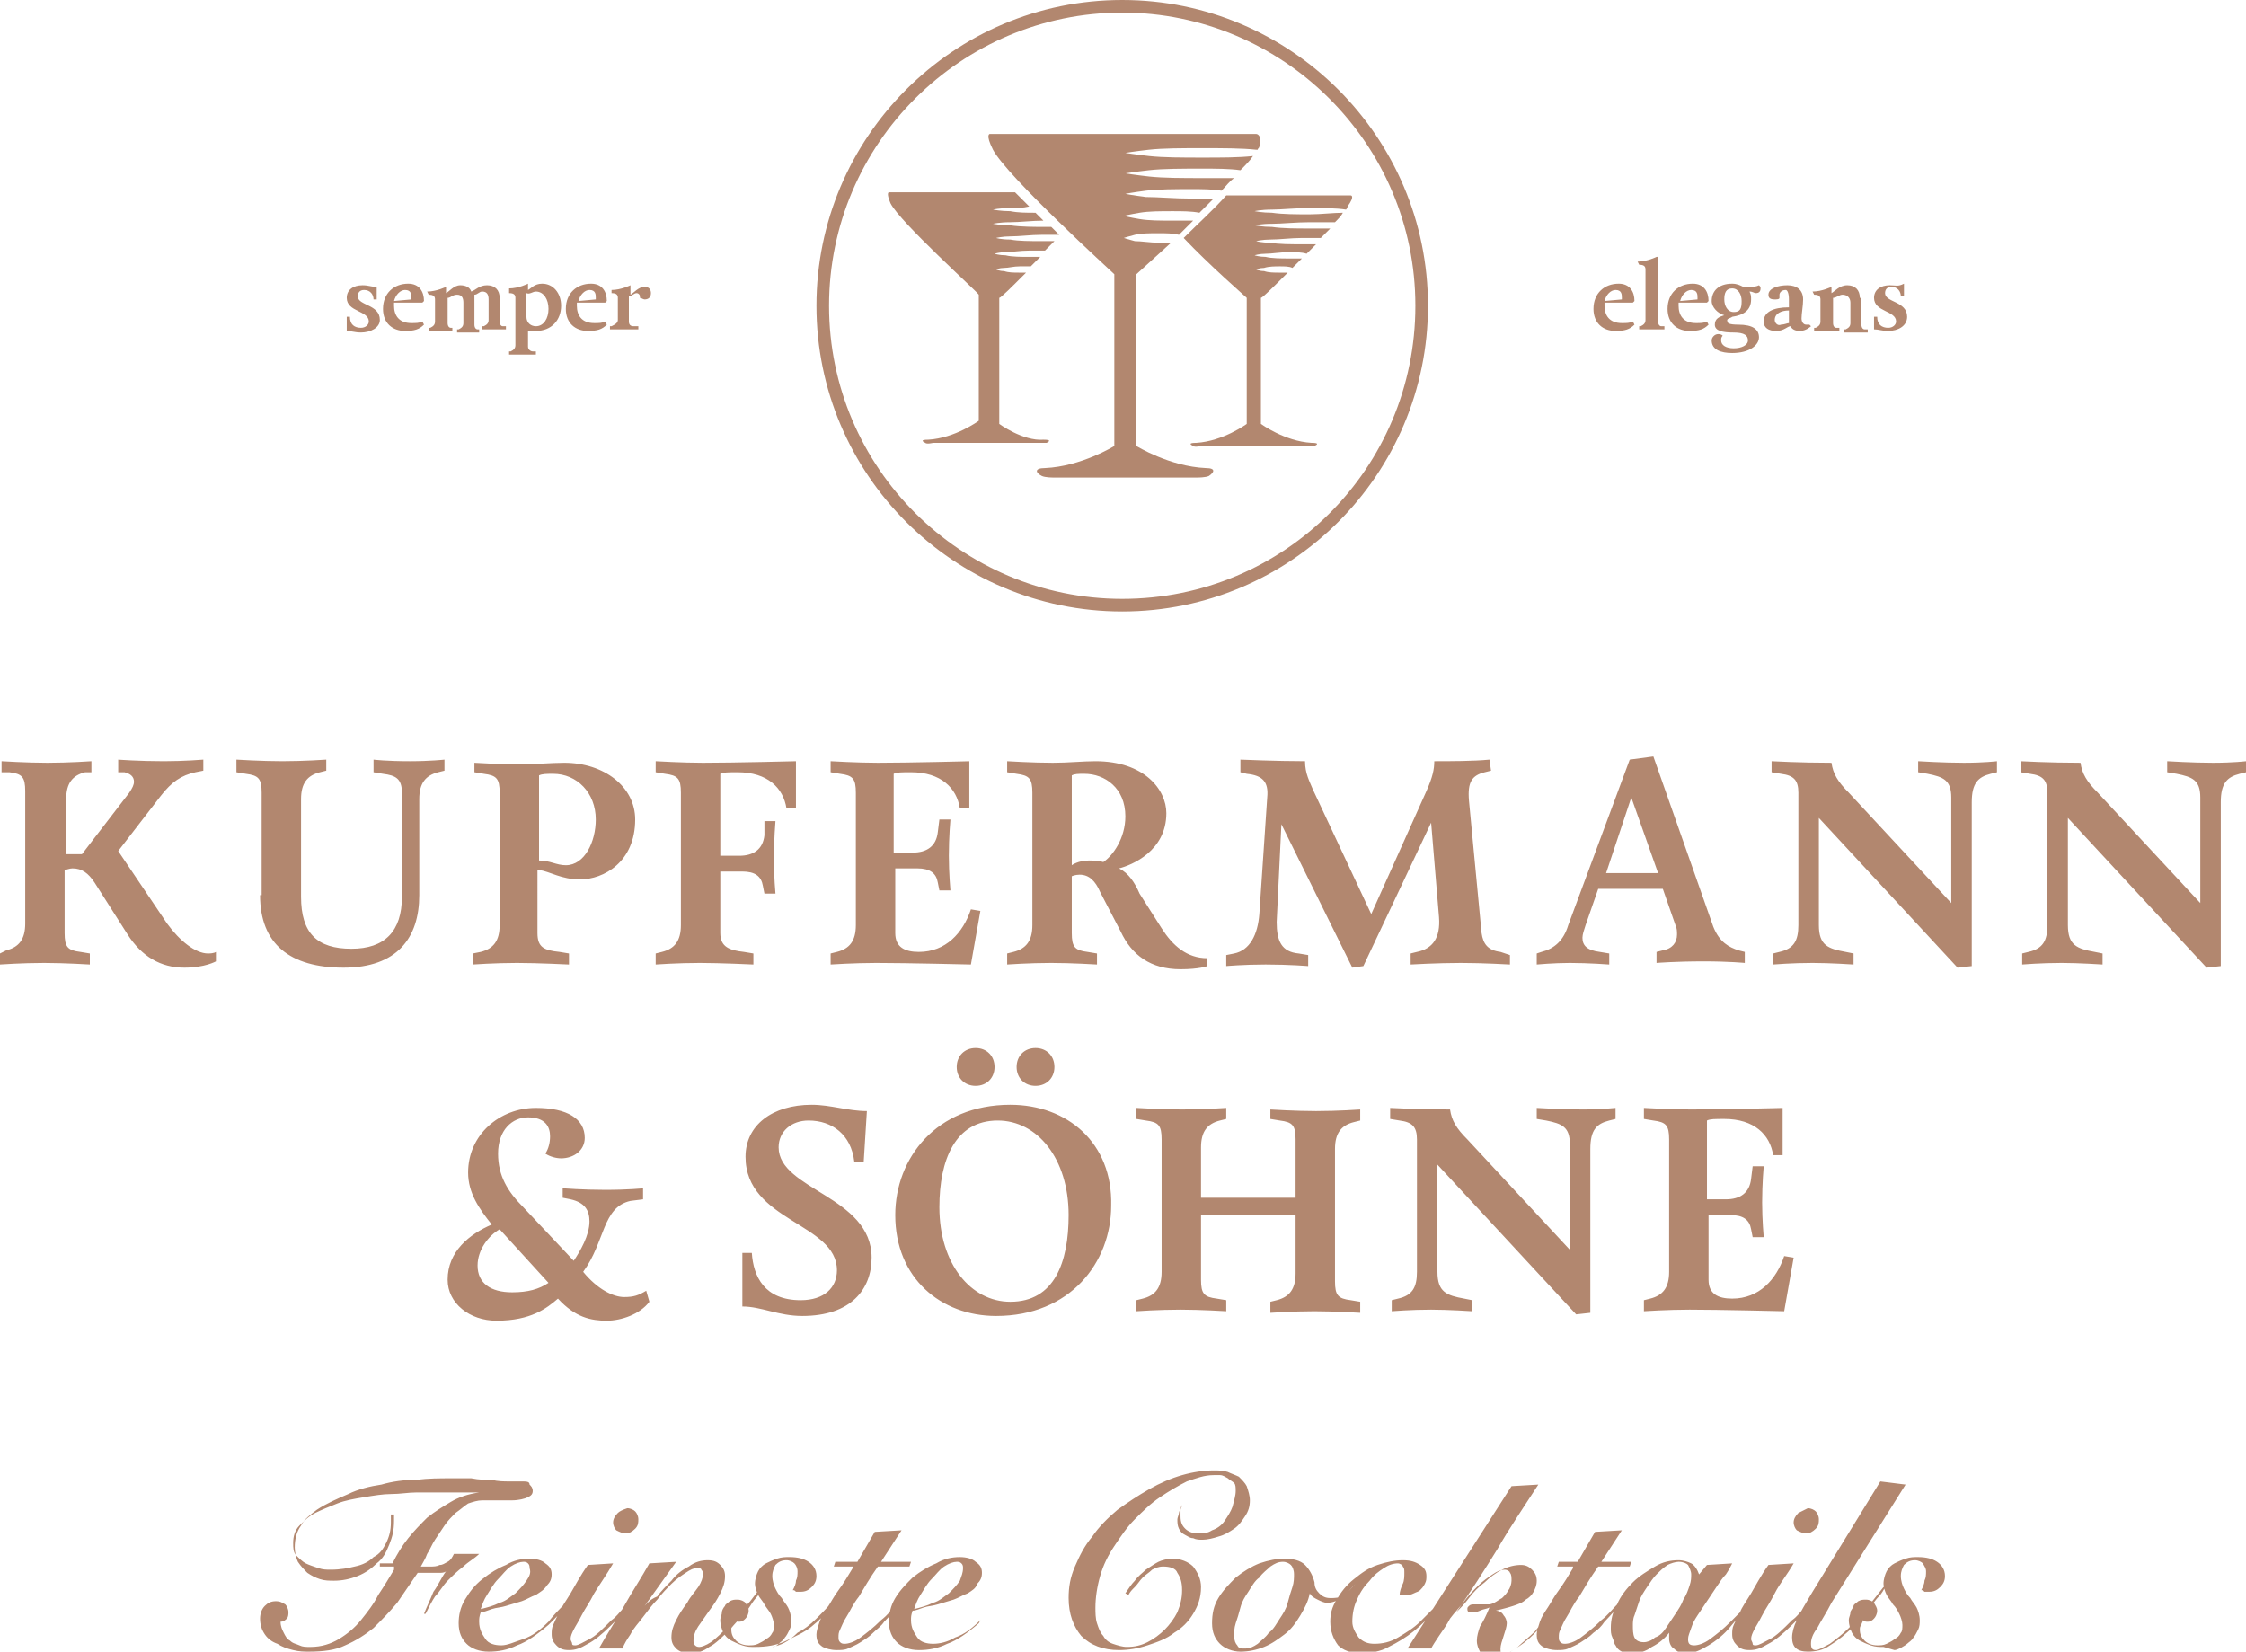 <?xml version="1.0" encoding="utf-8"?>
<!-- Generator: Adobe Illustrator 18.0.0, SVG Export Plug-In . SVG Version: 6.00 Build 0)  -->
<!DOCTYPE svg PUBLIC "-//W3C//DTD SVG 1.1//EN" "http://www.w3.org/Graphics/SVG/1.1/DTD/svg11.dtd">
<svg version="1.1" id="Ebene_1" xmlns="http://www.w3.org/2000/svg" xmlns:xlink="http://www.w3.org/1999/xlink" x="0px" y="0px"
	 viewBox="0 0 142.5 104.8" enable-background="new 0 0 142.5 104.8" xml:space="preserve">
<g>
	<defs>
		<polyline id="SVGID_1_" points="0,104.8 142.5,104.8 142.5,0 0,0 		"/>
	</defs>
	<clipPath id="SVGID_2_">
		<use xlink:href="#SVGID_1_"  overflow="visible"/>
	</clipPath>
	<path clip-path="url(#SVGID_2_)" fill="#B2876F" d="M40,18.1c0,0-0.6,0.3-1.2,0.3l0,0.2c0.3,0,0.4,0.1,0.4,0.3v1.4
		c0,0.2-0.2,0.3-0.4,0.4l-0.1,0v0.2c0,0,0.4,0,0.8,0c0.5,0,1,0,1,0v-0.2l-0.3,0c-0.2,0-0.3-0.1-0.3-0.3v-1.6c0.2,0,0.3-0.2,0.5-0.2
		c0.1,0,0.2,0.1,0.2,0.2c0,0,0,0.1,0,0.1c0.1,0,0.2,0.1,0.3,0.1c0.2,0,0.4-0.1,0.4-0.4c0-0.2-0.1-0.4-0.4-0.4
		c-0.4,0-0.7,0.4-0.9,0.5V18.1z M38.5,19.1c0-0.6-0.3-1.1-1-1.1c-0.9,0-1.6,0.6-1.6,1.6c0,0.9,0.6,1.4,1.4,1.4
		c0.6,0,0.9-0.1,1.2-0.4l-0.1-0.2c-0.2,0.1-0.4,0.1-0.7,0.1c-0.8,0-1.1-0.5-1.1-1.1c0-0.1,0-0.2,0-0.2l1.8,0L38.5,19.1z M36.7,19.1
		c0.1-0.4,0.4-0.7,0.7-0.7c0.4,0,0.4,0.3,0.4,0.5c0,0.1,0,0.1,0,0.1L36.7,19.1z M32.3,18.6c0.3,0,0.4,0.1,0.4,0.3v3
		c0,0.2-0.1,0.3-0.3,0.4l-0.1,0v0.2h1.7v-0.2l-0.2,0c-0.1,0-0.3-0.1-0.3-0.3v-1c0.2,0,0.3,0,0.5,0c1,0,1.6-0.7,1.6-1.6
		c0-0.8-0.5-1.4-1.2-1.4c-0.5,0-0.7,0.3-0.9,0.4v-0.4c0,0-0.6,0.3-1.2,0.3L32.3,18.6z M34,18.5c0.5,0,0.8,0.5,0.8,1.1
		c0,0.6-0.3,1.1-0.8,1.1c-0.3,0-0.6-0.2-0.6-0.6v-1.5C33.6,18.7,33.8,18.5,34,18.5 M30.1,18.9c0-0.1,0-0.1,0-0.2
		c0.2,0,0.3-0.2,0.5-0.2c0.3,0,0.4,0.2,0.4,0.5v1.3c0,0.2-0.1,0.3-0.3,0.4l-0.1,0v0.2c0,0,0.3,0,0.7,0c0.4,0,0.8,0,0.8,0v-0.2
		l-0.2,0c-0.1,0-0.2-0.1-0.2-0.3v-1.5c0-0.5-0.3-0.8-0.8-0.8c-0.5,0-0.7,0.3-1,0.4c-0.1-0.3-0.4-0.4-0.7-0.4c-0.4,0-0.7,0.4-0.9,0.5
		v-0.4c0,0-0.6,0.3-1.2,0.3l0.1,0.2c0.3,0,0.4,0.1,0.4,0.3v1.4c0,0.2-0.1,0.3-0.3,0.4l-0.1,0v0.2c0,0,0.4,0,0.8,0c0.4,0,0.7,0,0.7,0
		v-0.2l-0.1,0c-0.1,0-0.2-0.1-0.2-0.3v-1.6c0.2,0,0.3-0.2,0.6-0.2c0.3,0,0.4,0.2,0.4,0.5v1.3c0,0.2-0.1,0.3-0.3,0.4l-0.1,0v0.2
		c0,0,0.3,0,0.7,0c0.4,0,0.7,0,0.7,0v-0.2l-0.1,0c-0.1,0-0.2-0.1-0.2-0.3V18.9z M26.9,19.1c0-0.6-0.3-1.1-1-1.1
		c-0.9,0-1.6,0.6-1.6,1.6c0,0.9,0.6,1.4,1.4,1.4c0.6,0,0.9-0.1,1.2-0.4l-0.1-0.2c-0.2,0.1-0.4,0.1-0.7,0.1c-0.8,0-1.1-0.5-1.1-1.1
		c0-0.1,0-0.2,0-0.2l1.8,0L26.9,19.1z M25,19.1c0.1-0.4,0.4-0.7,0.7-0.7c0.4,0,0.4,0.3,0.4,0.5c0,0.1,0,0.1,0,0.1L25,19.1z M23,18.1
		c-0.6,0-1,0.3-1,0.8c0,0.9,1.4,0.8,1.4,1.5c0,0.2-0.2,0.4-0.5,0.4c-0.4,0-0.7-0.2-0.7-0.7h-0.2l0,0.9c0.3,0,0.5,0.1,0.9,0.1
		c0.6,0,1.2-0.3,1.2-0.8c0-1-1.4-0.9-1.4-1.5c0-0.2,0.1-0.4,0.4-0.4c0.4,0,0.6,0.3,0.6,0.6h0.2l0-0.8C23.5,18.2,23.4,18.1,23,18.1"
		/>
	<path clip-path="url(#SVGID_2_)" fill="#B2876F" d="M119.9,18.1c-0.6,0-1,0.3-1,0.8c0,0.9,1.4,0.8,1.4,1.5c0,0.2-0.2,0.4-0.5,0.4
		c-0.4,0-0.7-0.2-0.7-0.7h-0.2l0,0.8c0.3,0,0.5,0.1,0.9,0.1c0.6,0,1.2-0.3,1.2-0.9c0-1-1.4-0.9-1.4-1.5c0-0.2,0.1-0.4,0.4-0.4
		c0.4,0,0.6,0.3,0.6,0.6h0.2l0-0.8C120.4,18.2,120.3,18.1,119.9,18.1 M118,18.9c0-0.5-0.3-0.8-0.8-0.8c-0.5,0-0.8,0.4-1,0.5v-0.4
		c0,0-0.6,0.3-1.2,0.3l0.1,0.2c0.3,0,0.4,0.1,0.4,0.3v1.4c0,0.2-0.1,0.3-0.3,0.4l-0.1,0v0.2c0,0,0.4,0,0.8,0c0.4,0,0.8,0,0.8,0v-0.2
		l-0.2,0c-0.1,0-0.2-0.1-0.2-0.3v-1.6c0.2,0,0.4-0.2,0.6-0.2c0.3,0,0.5,0.2,0.5,0.5v1.3c0,0.2-0.1,0.3-0.3,0.4l-0.1,0v0.2
		c0,0,0.3,0,0.7,0c0.4,0,0.8,0,0.8,0v-0.2l-0.2,0c-0.1,0-0.2-0.1-0.2-0.3V18.9z M112.6,20.3c0-0.4,0.4-0.6,0.9-0.6c0,0,0,0.2,0,0.4
		c0,0.2,0,0.3,0,0.4c-0.1,0-0.3,0.1-0.5,0.1C112.8,20.7,112.6,20.5,112.6,20.3 M113.5,19c0,0.2,0,0.5,0,0.5c-1,0-1.6,0.3-1.6,0.9
		c0,0.4,0.3,0.6,0.8,0.6c0.5,0,0.7-0.3,0.9-0.3c0.1,0.2,0.3,0.3,0.6,0.3c0.4,0,0.7-0.3,0.7-0.3l-0.1-0.1c0,0-0.1,0-0.2,0
		c-0.2,0-0.3-0.2-0.3-0.4c0-0.3,0.1-0.8,0.1-1.2c0-0.6-0.4-0.9-1-0.9c-0.6,0-1.2,0.2-1.2,0.6c0,0.2,0.1,0.3,0.4,0.3
		c0.1,0,0.3,0,0.3-0.1c0,0,0-0.1,0-0.2c0-0.1,0.1-0.3,0.4-0.3C113.4,18.4,113.5,18.6,113.5,19 M109.9,20.1c0.7-0.1,1.2-0.4,1.2-1.1
		c0-0.2,0-0.3-0.1-0.5c0.2,0,0.3,0.1,0.4,0.1c0.2,0,0.3-0.1,0.3-0.3c0-0.1,0-0.1-0.1-0.2c-0.2,0.1-0.4,0.1-0.6,0.1
		c-0.1,0-0.3,0-0.4,0c-0.2-0.1-0.4-0.2-0.7-0.2c-0.9,0-1.3,0.5-1.3,1.1c0,0.4,0.4,0.8,0.8,0.9c-0.3,0.1-0.6,0.2-0.6,0.6
		c0,0.4,0.5,0.5,1.2,0.5c0.7,0,0.9,0.2,0.9,0.5c0,0.3-0.4,0.5-0.9,0.5c-0.5,0-0.8-0.2-0.8-0.5c0-0.1,0-0.2,0.1-0.3
		c-0.1-0.1-0.2-0.1-0.3-0.1c-0.2,0-0.4,0.2-0.4,0.4c0,0.6,0.6,0.8,1.3,0.8c1.1,0,1.7-0.5,1.7-1c0-0.5-0.4-0.8-1.3-0.8
		c-0.6,0-0.7-0.1-0.7-0.2C109.5,20.2,109.8,20.2,109.9,20.1z M109.9,18.3c0.4,0,0.6,0.4,0.6,0.8c0,0.5-0.1,0.7-0.5,0.7
		c-0.4,0-0.6-0.4-0.6-0.8C109.4,18.6,109.5,18.3,109.9,18.3 M108.4,19.1c0-0.6-0.3-1.1-1-1.1c-0.9,0-1.6,0.6-1.6,1.6
		c0,0.9,0.6,1.4,1.4,1.4c0.6,0,0.9-0.1,1.2-0.4l-0.1-0.2c-0.2,0.1-0.4,0.1-0.7,0.1c-0.8,0-1.1-0.5-1.1-1.1c0-0.1,0-0.2,0-0.2l1.8,0
		L108.4,19.1z M106.6,19.1c0.1-0.4,0.4-0.7,0.7-0.7c0.4,0,0.4,0.3,0.4,0.5c0,0.1,0,0.1,0,0.1L106.6,19.1z M105.1,16.3
		c0,0-0.6,0.3-1.2,0.3l0.1,0.2c0.3,0,0.4,0.1,0.4,0.3v3.2c0,0.2-0.1,0.3-0.3,0.4l-0.1,0v0.2c0,0,0.4,0,0.8,0c0.4,0,0.8,0,0.8,0v-0.2
		l-0.2,0c-0.1,0-0.2-0.1-0.2-0.3V16.3z M103.7,19.1c0-0.6-0.3-1.1-1-1.1c-0.9,0-1.6,0.6-1.6,1.6c0,0.9,0.6,1.4,1.4,1.4
		c0.6,0,0.9-0.1,1.2-0.4l-0.1-0.2c-0.2,0.1-0.4,0.1-0.7,0.1c-0.8,0-1.1-0.5-1.1-1.1c0-0.1,0-0.2,0-0.2l1.8,0L103.7,19.1z
		 M101.8,19.1c0.1-0.4,0.4-0.7,0.7-0.7c0.4,0,0.4,0.3,0.4,0.5c0,0.1,0,0.1,0,0.1L101.8,19.1z"/>
	<path clip-path="url(#SVGID_2_)" fill="#B2876F" d="M107.3,70.4c-1.3,0-3-0.1-3-0.1V71l0.6,0.1c0.8,0.1,1,0.3,1,1.2v8.4
		c0,1-0.4,1.5-1.2,1.7l-0.4,0.1v0.7c0,0,1.5-0.1,2.9-0.1c1.9,0,6,0.1,6,0.1l0.6-3.4l-0.6-0.1c-0.5,1.5-1.6,2.7-3.3,2.7
		c-0.9,0-1.5-0.3-1.5-1.2v-4.1h1.4c0.8,0,1.2,0.3,1.3,0.9l0.1,0.5h0.7c0,0-0.1-1.1-0.1-2.2c0-1.2,0.1-2.3,0.1-2.3h-0.7l-0.1,0.8
		c-0.1,0.9-0.7,1.3-1.6,1.3h-1.2v-5c0.2-0.1,0.5-0.1,1.1-0.1c1.9,0,2.9,1,3.1,2.3h0.6v-3C113.2,70.3,109.3,70.4,107.3,70.4
		 M100.4,70.4c-1.3,0-2.9-0.1-2.9-0.1V71l0.6,0.1c1,0.2,1.5,0.4,1.5,1.5v6.7l-6.5-7c-0.7-0.7-1-1.2-1.1-1.9c-2,0-3.8-0.1-3.8-0.1V71
		l0.6,0.1c0.8,0.1,1.1,0.4,1.1,1.2v8.4c0,1-0.3,1.5-1.2,1.7l-0.4,0.1v0.7c0,0,1.2-0.1,2.5-0.1c1.1,0,2.6,0.1,2.6,0.1v-0.7l-0.5-0.1
		c-1.1-0.2-1.7-0.4-1.7-1.7v-6.8l8.8,9.5l0.9-0.1V72.9c0-1.2,0.4-1.6,1.2-1.8l0.4-0.1v-0.7C102.4,70.3,101.7,70.4,100.4,70.4
		 M80.6,71l0.6,0.1c0.8,0.1,1,0.3,1,1.2V76h-6v-3.2c0-1,0.4-1.5,1.2-1.7l0.4-0.1v-0.7c0,0-1.4,0.1-2.8,0.1c-1.3,0-2.9-0.1-2.9-0.1
		V71l0.6,0.1c0.8,0.1,1,0.3,1,1.2v8.4c0,1-0.4,1.5-1.2,1.7l-0.4,0.1v0.7c0,0,1.4-0.1,2.8-0.1c1.3,0,2.9,0.1,2.9,0.1v-0.7l-0.6-0.1
		c-0.8-0.1-1-0.3-1-1.2v-4.1h6v3.7c0,1-0.4,1.5-1.2,1.7l-0.4,0.1v0.7c0,0,1.4-0.1,2.8-0.1c1.3,0,2.9,0.1,2.9,0.1v-0.7l-0.6-0.1
		c-0.8-0.1-1-0.3-1-1.2v-8.4c0-1,0.4-1.5,1.2-1.7l0.4-0.1v-0.7c0,0-1.4,0.1-2.8,0.1c-1.3,0-2.9-0.1-2.9-0.1V71z M64.1,70.1
		c-4.7,0-7.3,3.4-7.3,7c0,4,2.9,6.4,6.4,6.4c4.7,0,7.3-3.4,7.3-7C70.6,72.5,67.7,70.1,64.1,70.1 M64.1,82.6c-2.5,0-4.5-2.4-4.5-6
		c0-3,1-5.5,3.7-5.5c2.5,0,4.5,2.4,4.5,6C67.8,80.1,66.9,82.6,64.1,82.6 M64.5,67.7c0,0.7,0.5,1.2,1.2,1.2c0.7,0,1.2-0.5,1.2-1.2
		c0-0.7-0.5-1.2-1.2-1.2C65,66.5,64.5,67,64.5,67.7 M60.7,67.7c0,0.7,0.5,1.2,1.2,1.2c0.7,0,1.2-0.5,1.2-1.2c0-0.7-0.5-1.2-1.2-1.2
		C61.2,66.5,60.7,67,60.7,67.7 M55,70.5c-1.2,0-2.3-0.4-3.5-0.4c-2.5,0-4.2,1.3-4.2,3.3c0,4.1,5.8,4.2,5.8,7.2
		c0,1.1-0.8,1.9-2.3,1.9c-2.3,0-3-1.5-3.1-3h-0.6v3.4c1.2,0,2.3,0.6,3.8,0.6c3.1,0,4.4-1.7,4.4-3.7c0-3.9-5.9-4.3-5.9-7
		c0-1,0.8-1.7,1.9-1.7c1.5,0,2.7,0.9,2.9,2.6h0.6L55,70.5z M36.4,80l-3.2-3.4c-1-1-1.6-2-1.6-3.4c0-1.5,0.9-2.3,1.9-2.3
		c1.1,0,1.4,0.6,1.4,1.2c0,0.4-0.1,0.8-0.3,1.1c0.3,0.2,0.7,0.3,1,0.3c0.8,0,1.5-0.5,1.5-1.3c0-1.2-1.1-1.9-3.1-1.9
		c-2.3,0-4.3,1.7-4.3,4.1c0,1.3,0.7,2.3,1.5,3.3c-1.4,0.6-2.8,1.7-2.8,3.5c0,1.5,1.4,2.6,3.1,2.6c2.2,0,3.2-0.8,3.9-1.4
		c1.1,1.2,2.1,1.4,3.1,1.4c0.9,0,2.1-0.4,2.7-1.2L41,81.9c-0.5,0.3-0.8,0.4-1.4,0.4c-0.7,0-1.7-0.5-2.6-1.6c1.4-1.9,1.2-4.1,3-4.5
		l0.8-0.1v-0.7c0,0-0.9,0.1-2.4,0.1c-1.4,0-2.7-0.1-2.7-0.1V76l0.5,0.1c0.9,0.2,1.2,0.7,1.2,1.4C37.4,78.4,36.8,79.4,36.4,80
		 M30.3,80.3c0-1,0.7-1.9,1.4-2.3l3.1,3.4c-0.6,0.4-1.3,0.6-2.3,0.6C31.1,82,30.3,81.4,30.3,80.3"/>
	<path clip-path="url(#SVGID_2_)" fill="#B2876F" d="M140.4,48.4c-1.3,0-2.9-0.1-2.9-0.1V49l0.6,0.1c1,0.2,1.5,0.4,1.5,1.5v6.7
		l-6.5-7c-0.7-0.7-1-1.2-1.1-1.9c-2,0-3.8-0.1-3.8-0.1V49l0.6,0.1c0.8,0.1,1.1,0.4,1.1,1.2v8.4c0,1-0.3,1.5-1.2,1.7l-0.4,0.1v0.7
		c0,0,1.2-0.1,2.5-0.1c1.1,0,2.6,0.1,2.6,0.1v-0.7l-0.5-0.1c-1.1-0.2-1.7-0.4-1.7-1.7v-6.8l8.8,9.5l0.9-0.1V50.9
		c0-1.2,0.4-1.6,1.2-1.8l0.4-0.1v-0.7C142.5,48.3,141.7,48.4,140.4,48.4 M124.6,48.4c-1.3,0-2.9-0.1-2.9-0.1V49l0.6,0.1
		c1,0.2,1.5,0.4,1.5,1.5v6.7l-6.5-7c-0.7-0.7-1-1.2-1.1-1.9c-2,0-3.8-0.1-3.8-0.1V49l0.6,0.1c0.8,0.1,1.1,0.4,1.1,1.2v8.4
		c0,1-0.3,1.5-1.2,1.7l-0.4,0.1v0.7c0,0,1.2-0.1,2.5-0.1c1.1,0,2.6,0.1,2.6,0.1v-0.7l-0.5-0.1c-1.1-0.2-1.7-0.4-1.7-1.7v-6.8
		l8.8,9.5l0.9-0.1V50.9c0-1.2,0.4-1.6,1.2-1.8l0.4-0.1v-0.7C126.7,48.3,125.9,48.4,124.6,48.4 M103.5,50.6l1.7,4.8h-3.3L103.5,50.6z
		 M103.4,48.2l-3.9,10.5c-0.3,1-0.9,1.5-1.7,1.7l-0.3,0.1v0.7c0,0,1.1-0.1,2.1-0.1c1.2,0,2.5,0.1,2.5,0.1v-0.7l-0.6-0.1
		c-0.8-0.1-1.1-0.4-1.1-0.9c0-0.2,0.1-0.5,0.2-0.8l0.8-2.3h4.1l0.8,2.3c0.1,0.2,0.1,0.4,0.1,0.6c0,0.5-0.3,0.9-0.9,1l-0.4,0.1v0.7
		c0,0,1.2-0.1,3-0.1c1.6,0,2.6,0.1,2.6,0.1v-0.7l-0.4-0.1c-0.6-0.2-1.2-0.5-1.6-1.5L104.9,48L103.4,48.2z M95.2,60.4
		c-0.8-0.1-1.1-0.5-1.2-1.2l-0.8-8.4c-0.1-1.2,0.2-1.6,1-1.8l0.4-0.1l-0.1-0.7c-1,0.1-2.5,0.1-3.5,0.1c0,0.5-0.1,1-0.5,1.9L87,58
		l-3.7-7.9c-0.2-0.5-0.5-1-0.5-1.8c-1.8,0-4.1-0.1-4.1-0.1V49l0.4,0.1c1,0.1,1.4,0.5,1.3,1.5l-0.5,7.4c-0.1,1.3-0.6,2.3-1.6,2.5
		l-0.5,0.1v0.7c0,0,1.1-0.1,2.5-0.1c1.5,0,2.7,0.1,2.7,0.1v-0.7l-0.6-0.1c-1.1-0.1-1.4-0.8-1.4-2l0.3-6.2l4.5,9.1l0.7-0.1l4.3-9.1
		l0.5,6c0.1,1.3-0.4,2-1.4,2.2l-0.4,0.1v0.7c0,0,1.7-0.1,3.2-0.1c1.4,0,3.1,0.1,3.1,0.1v-0.6L95.2,60.4z M68,49.2
		c0.2-0.1,0.4-0.1,0.8-0.1c1.3,0,2.6,0.9,2.6,2.7c0,1.4-0.8,2.5-1.4,2.9c0,0-0.3-0.1-0.9-0.1c-0.7,0-1.1,0.3-1.1,0.3V49.2z M68,55.6
		c0,0,0.2-0.1,0.5-0.1c0.6,0,1,0.4,1.3,1.1l1.3,2.5c0.7,1.5,1.9,2.4,3.8,2.4c1.2,0,1.7-0.2,1.7-0.2v-0.5c-1.3,0-2.2-0.8-2.9-1.9
		l-1.4-2.2C72,56,71.6,55.4,71,55.1c0.8-0.2,3-1.1,3-3.5c0-1.5-1.4-3.3-4.5-3.3c-0.8,0-1.7,0.1-2.7,0.1c-1.3,0-2.9-0.1-2.9-0.1V49
		l0.6,0.1c0.8,0.1,1,0.3,1,1.2v8.4c0,1-0.4,1.5-1.2,1.7l-0.4,0.1v0.7c0,0,1.4-0.1,2.8-0.1c1.3,0,2.9,0.1,2.9,0.1v-0.7L69,60.4
		c-0.8-0.1-1-0.3-1-1.2V55.6z M55.7,48.4c-1.3,0-3-0.1-3-0.1V49l0.6,0.1c0.8,0.1,1,0.3,1,1.2v8.4c0,1-0.4,1.5-1.2,1.7l-0.4,0.1v0.7
		c0,0,1.5-0.1,2.9-0.1c1.9,0,6,0.1,6,0.1l0.6-3.4l-0.6-0.1c-0.5,1.5-1.6,2.7-3.3,2.7c-0.9,0-1.5-0.3-1.5-1.2v-4.1h1.4
		c0.8,0,1.2,0.3,1.3,0.9l0.1,0.5h0.7c0,0-0.1-1.1-0.1-2.2c0-1.2,0.1-2.3,0.1-2.3h-0.7l-0.1,0.8c-0.1,0.9-0.7,1.3-1.6,1.3h-1.2v-5
		c0.2-0.1,0.5-0.1,1.1-0.1c1.9,0,2.9,1,3.1,2.3h0.6v-3C61.6,48.3,57.7,48.4,55.7,48.4 M45.7,55.3h1.4c0.8,0,1.2,0.3,1.3,0.9l0.1,0.5
		h0.7c0,0-0.1-1.1-0.1-2.2c0-1.2,0.1-2.4,0.1-2.4h-0.7L48.5,53c-0.1,0.9-0.7,1.3-1.6,1.3h-1.2v-5.2c0.2-0.1,0.5-0.1,1.1-0.1
		c1.9,0,2.9,1,3.1,2.3h0.6v-3c0,0-3.9,0.1-5.9,0.1c-1.3,0-3-0.1-3-0.1V49l0.6,0.1c0.8,0.1,1,0.3,1,1.2v8.4c0,1-0.4,1.5-1.2,1.7
		l-0.4,0.1v0.7c0,0,1.4-0.1,2.8-0.1c1.3,0,3.4,0.1,3.4,0.1v-0.7l-0.6-0.1c-0.9-0.1-1.5-0.3-1.5-1.2V55.3z M34.2,49.2
		c0.2-0.1,0.5-0.1,0.9-0.1c1.5,0,2.7,1.2,2.7,2.9c0,1.4-0.7,2.9-1.9,2.9c-0.6,0-1-0.3-1.7-0.3V49.2z M34.2,55.2
		c0.7,0.1,1.4,0.6,2.6,0.6c1.5,0,3.5-1.1,3.5-3.8c0-2.1-2-3.6-4.5-3.6c-0.8,0-1.9,0.1-2.8,0.1c-1.3,0-2.9-0.1-2.9-0.1V49l0.6,0.1
		c0.8,0.1,1,0.3,1,1.2v8.4c0,1-0.4,1.5-1.2,1.7L30,60.5v0.7c0,0,1.4-0.1,2.8-0.1c1.3,0,3.3,0.1,3.3,0.1v-0.7l-0.6-0.1
		c-1-0.1-1.4-0.3-1.4-1.2V55.2z M16.5,56.8c0,3.1,1.9,4.6,5.3,4.6c3.4,0,4.8-1.9,4.8-4.6v-6.1c0-1,0.4-1.5,1.2-1.7l0.4-0.1v-0.7
		c0,0-0.9,0.1-2.2,0.1c-1.5,0-2.3-0.1-2.3-0.1V49l0.6,0.1c0.8,0.1,1.2,0.3,1.2,1.2v6.6c0,2.2-1.1,3.3-3.2,3.3c-2.2,0-3.2-1-3.2-3.3
		v-6.2c0-1,0.4-1.5,1.2-1.7l0.4-0.1v-0.7c0,0-1.4,0.1-2.8,0.1c-1.3,0-2.9-0.1-2.9-0.1V49l0.6,0.1c0.8,0.1,1,0.3,1,1.2V56.8z M0,49
		L0.6,49c0.8,0.1,1,0.3,1,1.2v8.4c0,1-0.4,1.5-1.2,1.7L0,60.5v0.7c0,0,1.4-0.1,2.8-0.1c1.3,0,2.9,0.1,2.9,0.1v-0.7l-0.6-0.1
		c-0.8-0.1-1-0.3-1-1.2v-4c0.1,0,0.3-0.1,0.5-0.1c0.6,0,1,0.3,1.4,0.9l2.1,3.3c0.9,1.4,2.1,2.1,3.6,2.1c1.3,0,2-0.4,2-0.4v-0.6
		c0,0-0.1,0.1-0.5,0.1c-0.8,0-1.8-0.8-2.6-1.9L7.5,54l2.7-3.5c0.7-0.9,1.3-1.3,2.2-1.5l0.5-0.1v-0.7c0,0-1.2,0.1-2.5,0.1
		c-1.6,0-2.9-0.1-2.9-0.1V49L7.9,49c0.4,0.1,0.6,0.3,0.6,0.6c0,0.2-0.1,0.4-0.3,0.7l-3,3.9H4.2v-3.5c0-1,0.4-1.5,1.2-1.7L5.8,49
		v-0.7c0,0-1.4,0.1-2.8,0.1c-1.3,0-2.9-0.1-2.9-0.1V49z"/>
	<path clip-path="url(#SVGID_2_)" fill="#B2876F" d="M120.2,104.7c0.2,0,0.7-0.3,0.8-0.4c0.1-0.1,0.3-0.2,0.4-0.4
		c0.1-0.1,0.2-0.3,0.3-0.5c0.1-0.2,0.1-0.4,0.1-0.6c0-0.3-0.1-0.6-0.2-0.8c-0.1-0.2-0.3-0.4-0.4-0.6c-0.2-0.2-0.3-0.4-0.4-0.6
		c-0.1-0.2-0.2-0.5-0.2-0.8c0-0.3,0.1-0.5,0.2-0.7c0.2-0.2,0.4-0.3,0.7-0.3c0.2,0,0.4,0.1,0.5,0.2c0.1,0.2,0.2,0.3,0.2,0.5
		c0,0.2,0,0.4-0.1,0.6c0,0.2-0.1,0.4-0.2,0.6c0.1,0,0.1,0,0.2,0.1c0.1,0,0.2,0,0.3,0c0.3,0,0.5-0.1,0.7-0.3c0.2-0.2,0.3-0.4,0.3-0.7
		c0-0.4-0.2-0.7-0.5-0.9c-0.3-0.2-0.7-0.3-1.2-0.3c-0.3,0-0.5,0-0.8,0.1c-0.3,0.1-0.5,0.2-0.7,0.3c-0.2,0.1-0.4,0.3-0.5,0.5
		c-0.1,0.2-0.2,0.5-0.2,0.8c0,0.2,0.1,0.5,0.2,0.7c0.1,0.2,0.3,0.4,0.4,0.6c0.2,0.2,0.3,0.4,0.4,0.6c0.1,0.2,0.2,0.5,0.2,0.7
		c0,0.2,0,0.4-0.1,0.5c-0.1,0.2-0.2,0.3-0.4,0.4c-0.1,0.1-0.3,0.2-0.5,0.3c-0.2,0.1-0.4,0.1-0.6,0.1c-0.3,0-0.6-0.1-0.8-0.3
		c-0.2-0.2-0.3-0.4-0.3-0.7c0-0.1,0-0.2,0.1-0.3c0-0.1,0.1-0.2,0.1-0.3c0.1,0.1,0.2,0.1,0.3,0.1c0.2,0,0.3-0.1,0.4-0.2
		c0.1-0.1,0.2-0.3,0.2-0.5c0-0.2-0.1-0.3-0.2-0.5c-0.1-0.1-0.3-0.2-0.5-0.2c-0.2,0-0.3,0-0.5,0.1c-0.1,0.1-0.3,0.2-0.3,0.3
		s-0.2,0.3-0.2,0.4c0,0.2-0.1,0.3-0.1,0.5c0,0.3,0.1,0.6,0.2,0.8c0.1,0.2,0.3,0.4,0.5,0.5c0.2,0.1,0.4,0.2,0.7,0.3s0.5,0.1,0.8,0.1
		 M119.3,94l-4.3,7c-0.4,0.7-0.8,1.3-1,1.8c-0.2,0.4-0.3,0.8-0.3,1.1c0,0.6,0.3,0.9,1,0.9c0.5,0,1-0.1,1.4-0.4
		c0.5-0.3,1-0.7,1.6-1.3c0.2-0.2,0.3-0.4,0.5-0.6c0.2-0.2,0.4-0.4,0.5-0.6c0.2-0.2,0.3-0.4,0.5-0.6c0.2-0.2,0.3-0.4,0.4-0.6l-0.1,0
		c-0.4,0.5-0.7,0.9-1.1,1.4c-0.4,0.4-0.8,0.9-1.1,1.2c-0.4,0.4-0.8,0.7-1.2,1c-0.4,0.2-0.7,0.4-0.9,0.4c-0.2,0-0.3-0.1-0.3-0.4
		c0-0.3,0.1-0.6,0.4-1c0.2-0.4,0.6-1,0.9-1.6l4.7-7.5L119.3,94z M114.1,96c-0.2,0.2-0.3,0.4-0.3,0.6c0,0.2,0.1,0.4,0.2,0.5
		c0.2,0.1,0.4,0.2,0.6,0.2c0.2,0,0.4-0.1,0.6-0.3c0.2-0.2,0.2-0.4,0.2-0.6c0-0.2-0.1-0.4-0.2-0.5c-0.1-0.1-0.3-0.2-0.5-0.2
		C114.5,95.8,114.3,95.9,114.1,96 M112.2,99.3c-0.5,0.7-0.8,1.3-1.1,1.8s-0.6,0.9-0.7,1.2c-0.2,0.3-0.3,0.6-0.4,0.8
		c-0.1,0.2-0.1,0.4-0.1,0.6c0,0.3,0.1,0.5,0.3,0.7c0.2,0.2,0.4,0.3,0.8,0.3c0.4,0,0.7-0.1,1.2-0.4c0.4-0.2,0.9-0.6,1.5-1.2
		c0.2-0.2,0.4-0.4,0.6-0.6c0.2-0.2,0.4-0.5,0.6-0.7c0.2-0.2,0.4-0.4,0.6-0.7c0.2-0.2,0.3-0.4,0.5-0.6l-0.1-0.1
		c-0.1,0.1-0.2,0.2-0.4,0.4c-0.1,0.2-0.3,0.4-0.5,0.6c-0.2,0.2-0.4,0.4-0.6,0.7c-0.2,0.2-0.4,0.5-0.7,0.7c-0.6,0.6-1,1-1.4,1.2
		c-0.4,0.2-0.7,0.4-0.9,0.4c-0.1,0-0.2,0-0.2-0.1c0-0.1-0.1-0.2-0.1-0.3c0-0.2,0.1-0.4,0.2-0.6c0.1-0.2,0.3-0.5,0.5-0.9
		c0.2-0.4,0.5-0.8,0.8-1.4s0.8-1.2,1.2-1.9L112.2,99.3z M103.7,102.5c0.1-0.3,0.2-0.6,0.3-0.9c0.1-0.3,0.3-0.6,0.5-0.9
		c0.2-0.3,0.4-0.6,0.6-0.8c0.2-0.2,0.4-0.4,0.7-0.6c0.2-0.1,0.5-0.2,0.7-0.2c0.3,0,0.5,0.1,0.6,0.2c0.1,0.2,0.2,0.4,0.2,0.6
		c0,0.2,0,0.4-0.1,0.7c-0.1,0.3-0.2,0.6-0.4,0.9c-0.1,0.3-0.3,0.6-0.5,0.9c-0.2,0.3-0.4,0.6-0.6,0.9c-0.2,0.3-0.4,0.5-0.7,0.6
		c-0.2,0.2-0.5,0.3-0.7,0.3c-0.3,0-0.5-0.1-0.6-0.3c-0.1-0.2-0.1-0.5-0.1-0.8C103.6,103,103.6,102.7,103.7,102.5 M107.8,99.9
		c-0.1-0.3-0.3-0.6-0.5-0.7s-0.5-0.2-0.8-0.2c-0.5,0-1,0.1-1.5,0.4s-1,0.6-1.4,1c-0.4,0.4-0.8,0.9-1,1.4c-0.3,0.5-0.4,1-0.4,1.5
		c0,0.2,0,0.4,0.1,0.6c0.1,0.2,0.1,0.4,0.2,0.5c0.1,0.2,0.2,0.3,0.4,0.4c0.2,0.1,0.4,0.1,0.6,0.1c0.5,0,0.9-0.1,1.3-0.4
		c0.4-0.2,0.8-0.5,1.1-0.9h0c0,0,0,0.1,0,0.2c0,0.1,0,0.1,0,0.2c0,0.2,0.1,0.5,0.3,0.6c0.2,0.2,0.4,0.3,0.8,0.3
		c0.5,0,0.9-0.2,1.4-0.5c0.5-0.3,1-0.7,1.4-1.2s0.9-1,1.3-1.4c0.3-0.4,0.7-0.8,0.9-1.2l-0.1-0.1c-0.1,0.1-0.2,0.3-0.4,0.5
		c-0.2,0.2-0.3,0.4-0.5,0.6c-0.2,0.2-0.4,0.4-0.6,0.7c-0.2,0.2-0.4,0.4-0.6,0.6c-0.5,0.5-0.9,0.8-1.3,1.1c-0.4,0.3-0.8,0.4-1,0.4
		c-0.3,0-0.4-0.1-0.4-0.4c0-0.2,0.1-0.4,0.2-0.7s0.2-0.5,0.4-0.8c0.2-0.3,0.4-0.6,0.6-0.9c0.2-0.3,0.4-0.6,0.6-0.9
		c0.2-0.3,0.4-0.6,0.6-0.8c0.2-0.3,0.3-0.5,0.4-0.7l-1.6,0.1L107.8,99.9z M99.8,99.5c-0.3,0.5-0.6,1-0.9,1.4
		c-0.3,0.4-0.5,0.8-0.7,1.1c-0.2,0.3-0.4,0.6-0.5,0.9c-0.1,0.3-0.2,0.6-0.2,0.8c0,0.4,0.1,0.6,0.4,0.8c0.2,0.1,0.5,0.2,0.9,0.2
		c0.2,0,0.5,0,0.7-0.1c0.2-0.1,0.5-0.2,0.8-0.4c0.3-0.2,0.5-0.3,0.8-0.6c0.3-0.2,0.5-0.4,0.7-0.7c0.4-0.4,0.8-0.9,1.2-1.3
		c0.4-0.4,0.7-0.8,0.9-1.1l-0.1-0.1c-0.3,0.4-0.7,0.9-1.1,1.3c-0.4,0.4-0.7,0.8-1.1,1.1c-0.5,0.5-0.9,0.8-1.3,1.1
		c-0.4,0.3-0.8,0.4-1,0.4c-0.1,0-0.2,0-0.3-0.1c-0.1-0.1-0.1-0.2-0.1-0.3c0-0.2,0-0.3,0.1-0.5c0.1-0.2,0.2-0.5,0.4-0.8
		c0.2-0.3,0.4-0.8,0.8-1.3c0.3-0.5,0.7-1.2,1.2-1.9h2l0.1-0.3h-1.9l1.3-2l-1.7,0.1l-1.1,1.9h-1.2l-0.1,0.3H99.8z M89.3,104.6l1.5,0
		c0.1-0.2,0.3-0.5,0.5-0.8c0.2-0.3,0.5-0.7,0.7-1.1c0.3-0.4,0.6-0.7,0.9-1.1c0.3-0.4,0.6-0.7,0.9-1c0.3-0.3,0.6-0.5,0.9-0.7
		c0.3-0.2,0.5-0.3,0.8-0.3c0.1,0,0.3,0.1,0.3,0.2c0.1,0.1,0.1,0.3,0.1,0.5c0,0.2-0.1,0.5-0.2,0.6c-0.1,0.2-0.2,0.3-0.4,0.5
		c-0.2,0.1-0.3,0.2-0.5,0.3c-0.2,0.1-0.3,0.1-0.3,0.1c-0.1,0-0.2,0-0.4,0c-0.2,0-0.3,0-0.5,0c-0.2,0-0.3,0-0.4,0.1
		c-0.1,0.1-0.1,0.1-0.1,0.2c0,0.2,0.1,0.2,0.3,0.2c0.1,0,0.3,0,0.5-0.1c0.2-0.1,0.4-0.1,0.6-0.2c-0.2,0.5-0.4,0.9-0.6,1.2
		c-0.1,0.3-0.2,0.6-0.2,0.9c0,0.3,0.1,0.5,0.2,0.7c0.2,0.2,0.4,0.3,0.7,0.3c0.5,0,0.9-0.1,1.4-0.4c0.5-0.3,0.9-0.6,1.3-1
		c0.4-0.4,0.8-0.9,1.2-1.3c0.4-0.5,0.7-0.9,1.1-1.3l-0.1-0.1c-0.3,0.3-0.6,0.7-1,1.2c-0.4,0.4-0.8,0.9-1.1,1.3
		c-0.4,0.4-0.8,0.7-1.1,1c-0.4,0.3-0.7,0.4-0.9,0.4c-0.2,0-0.2-0.1-0.2-0.3c0-0.2,0.1-0.5,0.2-0.8c0.1-0.3,0.2-0.6,0.2-0.8
		c0-0.2-0.1-0.4-0.2-0.5c-0.1-0.2-0.3-0.3-0.5-0.3v0c0.4-0.1,0.8-0.2,1.1-0.3c0.3-0.1,0.6-0.2,0.8-0.4c0.2-0.1,0.4-0.3,0.5-0.5
		c0.1-0.2,0.2-0.4,0.2-0.7c0-0.3-0.1-0.5-0.3-0.7c-0.2-0.2-0.4-0.3-0.7-0.3c-0.4,0-0.8,0.1-1.2,0.3c-0.4,0.2-0.8,0.5-1.1,0.8
		c-0.4,0.3-0.7,0.6-1,1s-0.6,0.7-0.8,0.9l0,0c0.9-1.3,1.8-2.7,2.6-4c0.8-1.4,1.7-2.7,2.6-4.1l-1.7,0.1L89.3,104.6z M92.2,100.6
		c-0.3,0.3-0.6,0.7-0.9,1.1c-0.4,0.4-0.8,0.8-1.2,1.2c-0.4,0.4-0.9,0.7-1.4,1c-0.5,0.3-1,0.4-1.5,0.4c-0.4,0-0.7-0.1-1-0.4
		c-0.2-0.3-0.4-0.6-0.4-1c0-0.5,0.1-1,0.3-1.4c0.2-0.5,0.5-0.9,0.8-1.2c0.3-0.4,0.6-0.6,0.9-0.8c0.3-0.2,0.6-0.3,0.9-0.3
		c0.1,0,0.3,0.1,0.3,0.2c0.1,0.1,0.1,0.2,0.1,0.4c0,0.2,0,0.5-0.1,0.7c-0.1,0.2-0.2,0.5-0.2,0.7c0.1,0,0.2,0,0.4,0
		c0.2,0,0.3,0,0.5-0.1c0.2-0.1,0.3-0.1,0.4-0.2c0.1-0.1,0.2-0.2,0.3-0.4c0.1-0.2,0.1-0.3,0.1-0.5c0-0.3-0.1-0.5-0.4-0.7
		c-0.3-0.2-0.6-0.3-1.1-0.3c-0.5,0-1,0.1-1.6,0.3s-1,0.5-1.5,0.9c-0.5,0.4-0.8,0.8-1.1,1.3c-0.3,0.5-0.4,0.9-0.4,1.4
		c0,0.6,0.2,1.1,0.5,1.5c0.3,0.3,0.8,0.5,1.4,0.5c0.6,0,1.3-0.1,1.8-0.4c0.6-0.3,1.1-0.6,1.6-1c0.5-0.4,1-0.9,1.4-1.4
		c0.4-0.5,0.8-1,1.2-1.4L92.2,100.6z M78.5,104.4c-0.1-0.1-0.2-0.3-0.2-0.6c0-0.2,0-0.5,0.1-0.8c0.1-0.3,0.2-0.6,0.3-1
		s0.3-0.7,0.5-1c0.2-0.3,0.4-0.7,0.7-0.9c0.2-0.3,0.5-0.5,0.7-0.7c0.3-0.2,0.5-0.3,0.8-0.3c0.2,0,0.4,0.1,0.5,0.2
		c0.1,0.1,0.2,0.3,0.2,0.6c0,0.2,0,0.5-0.1,0.8s-0.2,0.6-0.3,1s-0.3,0.7-0.5,1c-0.2,0.3-0.4,0.7-0.7,0.9c-0.2,0.3-0.5,0.5-0.7,0.7
		c-0.3,0.2-0.5,0.3-0.8,0.3C78.7,104.6,78.6,104.6,78.5,104.4 M86,100.5c-0.3,0.3-0.5,0.6-0.8,0.7c-0.2,0.2-0.5,0.2-0.8,0.2
		c-0.3,0-0.5-0.1-0.7-0.3c-0.2-0.2-0.3-0.4-0.3-0.7c-0.1-0.4-0.3-0.8-0.6-1.1c-0.3-0.3-0.8-0.4-1.3-0.4c-0.5,0-1,0.1-1.6,0.3
		c-0.5,0.2-1,0.5-1.5,0.9c-0.4,0.4-0.8,0.8-1.1,1.3c-0.3,0.5-0.4,1-0.4,1.6c0,0.6,0.2,1,0.5,1.3c0.3,0.3,0.8,0.5,1.3,0.5
		c0.5,0,1-0.1,1.5-0.3c0.5-0.2,0.9-0.5,1.3-0.8c0.4-0.3,0.7-0.7,1-1.2c0.3-0.5,0.5-0.9,0.6-1.4c0.1,0.2,0.3,0.3,0.5,0.4
		c0.2,0.1,0.4,0.2,0.6,0.2c0.3,0,0.6-0.1,0.9-0.3c0.3-0.2,0.5-0.5,0.7-0.7L86,100.5z M74.9,95.7c0,0.1-0.1,0.2-0.1,0.3
		c0,0.1-0.1,0.3-0.1,0.4c0,0.2,0,0.4,0.1,0.6s0.2,0.3,0.4,0.4c0.2,0.1,0.3,0.2,0.5,0.2c0.2,0.1,0.4,0.1,0.6,0.1c0.3,0,0.7-0.1,1-0.2
		c0.4-0.1,0.7-0.3,1-0.5c0.3-0.2,0.5-0.5,0.7-0.8c0.2-0.3,0.3-0.6,0.3-1c0-0.3-0.1-0.6-0.2-0.9c-0.1-0.2-0.3-0.4-0.5-0.6
		c-0.2-0.1-0.5-0.2-0.7-0.3c-0.3-0.1-0.6-0.1-0.9-0.1c-0.6,0-1.3,0.1-2,0.3c-0.7,0.2-1.4,0.5-2.1,0.9c-0.7,0.4-1.3,0.8-2,1.3
		c-0.6,0.5-1.2,1.1-1.6,1.7c-0.5,0.6-0.8,1.2-1.1,1.9c-0.3,0.7-0.4,1.3-0.4,2c0,1,0.3,1.8,0.8,2.4c0.6,0.6,1.4,0.9,2.4,0.9
		c0.6,0,1.2-0.1,1.8-0.3c0.6-0.2,1.2-0.4,1.7-0.8c0.5-0.3,0.9-0.7,1.2-1.2c0.3-0.5,0.5-1,0.5-1.7c0-0.5-0.2-0.9-0.5-1.3
		c-0.3-0.3-0.8-0.5-1.3-0.5c-0.3,0-0.7,0.1-0.9,0.2s-0.5,0.3-0.8,0.5c-0.2,0.2-0.5,0.4-0.7,0.7c-0.2,0.2-0.4,0.5-0.6,0.8l0.2,0.1
		c0.1-0.2,0.2-0.3,0.4-0.5c0.2-0.2,0.3-0.4,0.5-0.6c0.2-0.2,0.4-0.3,0.6-0.5c0.2-0.1,0.4-0.2,0.7-0.2c0.4,0,0.8,0.1,0.9,0.4
		c0.2,0.3,0.3,0.6,0.3,1.1c0,0.5-0.1,0.9-0.3,1.4c-0.2,0.4-0.5,0.8-0.8,1.1c-0.3,0.3-0.7,0.6-1.1,0.8c-0.4,0.2-0.8,0.3-1.3,0.3
		c-0.3,0-0.6-0.1-0.9-0.2c-0.3-0.1-0.5-0.3-0.6-0.5c-0.2-0.2-0.3-0.5-0.4-0.8c-0.1-0.3-0.1-0.7-0.1-1c0-0.6,0.1-1.3,0.3-2
		c0.2-0.7,0.5-1.3,0.9-1.9c0.4-0.6,0.8-1.2,1.3-1.7c0.5-0.5,1-1,1.6-1.4c0.6-0.4,1.1-0.7,1.7-1c0.6-0.2,1.1-0.4,1.7-0.4
		c0.1,0,0.3,0,0.4,0c0.2,0,0.3,0.1,0.5,0.2c0.1,0.1,0.3,0.2,0.4,0.3c0.1,0.1,0.1,0.3,0.1,0.5c0,0.3-0.1,0.6-0.2,1
		c-0.1,0.3-0.3,0.6-0.5,0.9c-0.2,0.3-0.5,0.5-0.8,0.6c-0.3,0.2-0.6,0.2-0.9,0.2c-0.3,0-0.6-0.1-0.8-0.3c-0.2-0.2-0.3-0.4-0.3-0.8
		c0-0.1,0-0.2,0-0.4c0-0.1,0.1-0.2,0.1-0.3L74.9,95.7z M60.9,100.3c-0.2,0.3-0.4,0.5-0.7,0.8c-0.3,0.2-0.6,0.5-1,0.6
		c-0.4,0.2-0.8,0.3-1.2,0.4c0.1-0.3,0.2-0.6,0.4-0.9c0.2-0.3,0.4-0.7,0.7-1c0.3-0.3,0.5-0.6,0.8-0.8c0.3-0.2,0.6-0.3,0.8-0.3
		c0.1,0,0.2,0,0.3,0.1c0.1,0.1,0.1,0.2,0.1,0.3C61.1,99.8,61,100,60.9,100.3 M62.2,102.8c-0.5,0.5-1,0.9-1.6,1.1
		c-0.5,0.3-1,0.4-1.4,0.4c-0.4,0-0.8-0.1-1-0.4c-0.2-0.3-0.4-0.6-0.4-1.1c0-0.2,0-0.3,0.1-0.6c0.2,0,0.4-0.1,0.7-0.2
		c0.3-0.1,0.6-0.1,0.9-0.2c0.3-0.1,0.7-0.2,1-0.3c0.3-0.1,0.6-0.3,0.9-0.4c0.3-0.2,0.5-0.3,0.6-0.6c0.2-0.2,0.3-0.4,0.3-0.7
		c0-0.3-0.1-0.5-0.4-0.7c-0.2-0.2-0.6-0.3-1-0.3c-0.5,0-1,0.1-1.5,0.4c-0.5,0.2-1,0.5-1.5,0.9c-0.4,0.4-0.8,0.8-1.1,1.3
		c-0.3,0.5-0.4,1-0.4,1.5c0,0.6,0.2,1,0.5,1.3c0.3,0.3,0.8,0.5,1.4,0.5c0.6,0,1.2-0.1,1.8-0.4c0.6-0.2,1.3-0.7,2-1.3 M54.1,99.5
		c-0.3,0.5-0.6,1-0.9,1.4s-0.5,0.8-0.7,1.1c-0.2,0.3-0.4,0.6-0.5,0.9c-0.1,0.3-0.2,0.6-0.2,0.8c0,0.4,0.1,0.6,0.4,0.8
		c0.2,0.1,0.5,0.2,0.9,0.2c0.2,0,0.5,0,0.7-0.1c0.2-0.1,0.5-0.2,0.8-0.4c0.3-0.2,0.5-0.3,0.8-0.6c0.2-0.2,0.5-0.4,0.7-0.7
		c0.4-0.4,0.8-0.9,1.2-1.3c0.4-0.4,0.7-0.8,0.9-1.1l-0.1-0.1c-0.3,0.4-0.7,0.9-1.1,1.3c-0.4,0.4-0.7,0.8-1.1,1.1
		c-0.5,0.5-0.9,0.8-1.3,1.1c-0.4,0.3-0.8,0.4-1,0.4c-0.1,0-0.2,0-0.3-0.1c-0.1-0.1-0.1-0.2-0.1-0.3c0-0.2,0-0.3,0.1-0.5
		c0.1-0.2,0.2-0.5,0.4-0.8c0.2-0.3,0.4-0.8,0.8-1.3c0.3-0.5,0.7-1.2,1.2-1.9h2l0.1-0.3h-1.9l1.3-2l-1.7,0.1l-1.1,1.9H53l-0.1,0.3
		H54.1z M49,104.5c0.2,0,0.3-0.1,0.4-0.2c0.1-0.1,0.3-0.2,0.4-0.4c0.1-0.1,0.2-0.3,0.3-0.5c0.1-0.2,0.1-0.4,0.1-0.6
		c0-0.3-0.1-0.6-0.2-0.8c-0.1-0.2-0.3-0.4-0.4-0.6c-0.2-0.2-0.3-0.4-0.4-0.6c-0.1-0.2-0.2-0.5-0.2-0.8c0-0.3,0.1-0.5,0.2-0.7
		c0.2-0.2,0.4-0.3,0.7-0.3c0.2,0,0.4,0.1,0.5,0.2s0.2,0.3,0.2,0.5c0,0.2,0,0.4-0.1,0.6c0,0.2-0.1,0.4-0.2,0.6c0.1,0,0.1,0,0.2,0.1
		c0.1,0,0.2,0,0.3,0c0.3,0,0.5-0.1,0.7-0.3c0.2-0.2,0.3-0.4,0.3-0.7c0-0.4-0.2-0.7-0.5-0.9c-0.3-0.2-0.7-0.3-1.2-0.3
		c-0.3,0-0.5,0-0.8,0.1c-0.3,0.1-0.5,0.2-0.7,0.3c-0.2,0.1-0.4,0.3-0.5,0.5c-0.1,0.2-0.2,0.5-0.2,0.8c0,0.2,0.1,0.5,0.2,0.7
		c0.1,0.2,0.3,0.4,0.4,0.6s0.3,0.4,0.4,0.6c0.1,0.2,0.2,0.5,0.2,0.7c0,0.2,0,0.4-0.1,0.5c-0.1,0.2-0.2,0.3-0.4,0.4
		c-0.1,0.1-0.3,0.2-0.5,0.3c-0.2,0.1-0.4,0.1-0.6,0.1c-0.3,0-0.6-0.1-0.8-0.3c-0.2-0.2-0.3-0.4-0.3-0.7c0-0.1,0-0.2,0.1-0.3
		c0-0.1,0.1-0.2,0.1-0.3c0.1,0.1,0.2,0.1,0.3,0.1c0.2,0,0.3-0.1,0.4-0.2c0.1-0.1,0.2-0.3,0.2-0.5c0-0.2-0.1-0.3-0.2-0.5
		c-0.1-0.1-0.3-0.2-0.5-0.2c-0.2,0-0.3,0-0.5,0.1c-0.1,0.1-0.3,0.2-0.3,0.3c-0.1,0.1-0.2,0.3-0.2,0.4c0,0.2-0.1,0.3-0.1,0.5
		c0,0.3,0.1,0.6,0.2,0.8c0.1,0.2,0.3,0.4,0.5,0.5c0.2,0.1,0.4,0.2,0.7,0.3c0.3,0.1,0.5,0.1,0.8,0.1c0.7,0,1.4-0.1,2-0.4
		s1.1-0.5,1.6-0.9c0.5-0.4,0.9-0.8,1.3-1.3s0.8-1,1.2-1.6l-0.1-0.1c-0.3,0.4-0.7,0.9-1,1.3c-0.3,0.4-0.7,0.8-1.1,1.2
		c-0.4,0.4-0.8,0.7-1.2,0.9C50,104.2,49.5,104.4,49,104.5L49,104.5z M40.9,101.9l2-2.8l-1.7,0.1c-0.5,0.9-1.1,1.8-1.6,2.7
		c-0.5,0.9-1.1,1.8-1.6,2.7l1.5,0c0.1-0.3,0.3-0.6,0.5-0.9c0.2-0.4,0.5-0.7,0.8-1.1c0.3-0.4,0.6-0.8,0.9-1.1c0.3-0.4,0.6-0.7,0.9-1
		c0.3-0.3,0.6-0.5,0.9-0.7c0.3-0.2,0.5-0.3,0.7-0.3c0.1,0,0.3,0,0.3,0.1c0.1,0.1,0.1,0.2,0.1,0.3c0,0.2-0.1,0.5-0.3,0.8
		c-0.2,0.3-0.5,0.6-0.7,1c-0.3,0.4-0.5,0.7-0.7,1.1c-0.2,0.4-0.3,0.7-0.3,1.1c0,0.3,0.1,0.5,0.3,0.7c0.2,0.2,0.5,0.3,0.9,0.3
		c0.4,0,0.8-0.1,1.2-0.4c0.4-0.2,0.8-0.6,1.4-1.2c0.4-0.5,0.9-0.9,1.2-1.4s0.7-0.9,1-1.2l-0.2-0.1c-0.2,0.2-0.5,0.6-0.8,1
		c-0.4,0.4-0.8,0.9-1.2,1.4c-0.6,0.6-1,1-1.3,1.2c-0.3,0.2-0.6,0.3-0.7,0.3c-0.1,0-0.2,0-0.3-0.1c-0.1-0.1-0.1-0.2-0.1-0.3
		c0-0.3,0.1-0.6,0.3-0.9c0.2-0.3,0.5-0.7,0.7-1c0.3-0.4,0.5-0.7,0.7-1.1c0.2-0.4,0.3-0.7,0.3-1.1c0-0.3-0.1-0.5-0.3-0.7
		c-0.2-0.2-0.4-0.3-0.8-0.3c-0.4,0-0.8,0.1-1.2,0.4c-0.4,0.2-0.8,0.5-1.1,0.9c-0.3,0.3-0.7,0.7-0.9,1
		C41.2,101.5,41,101.8,40.9,101.9L40.9,101.9z M39.2,96c-0.2,0.2-0.3,0.4-0.3,0.6c0,0.2,0.1,0.4,0.2,0.5c0.2,0.1,0.4,0.2,0.6,0.2
		c0.2,0,0.4-0.1,0.6-0.3c0.2-0.2,0.2-0.4,0.2-0.6c0-0.2-0.1-0.4-0.2-0.5c-0.1-0.1-0.3-0.2-0.5-0.2C39.5,95.8,39.3,95.9,39.2,96
		 M37.3,99.3c-0.5,0.7-0.8,1.3-1.1,1.8s-0.6,0.9-0.7,1.2c-0.2,0.3-0.3,0.6-0.4,0.8c-0.1,0.2-0.1,0.4-0.1,0.6c0,0.3,0.1,0.5,0.3,0.7
		c0.2,0.2,0.4,0.3,0.8,0.3c0.4,0,0.7-0.1,1.2-0.4c0.4-0.2,0.9-0.6,1.5-1.2c0.2-0.2,0.4-0.4,0.6-0.6c0.2-0.2,0.4-0.5,0.6-0.7
		c0.2-0.2,0.4-0.4,0.6-0.7c0.2-0.2,0.3-0.4,0.5-0.6l-0.1-0.1c-0.1,0.1-0.2,0.2-0.4,0.4c-0.1,0.2-0.3,0.4-0.5,0.6
		c-0.2,0.2-0.4,0.4-0.6,0.7c-0.2,0.2-0.4,0.5-0.7,0.7c-0.6,0.6-1,1-1.4,1.2c-0.4,0.2-0.7,0.4-0.9,0.4c-0.1,0-0.2,0-0.2-0.1
		c0-0.1-0.1-0.2-0.1-0.3c0-0.2,0.1-0.4,0.2-0.6c0.1-0.2,0.3-0.5,0.5-0.9c0.2-0.4,0.5-0.8,0.8-1.4c0.3-0.5,0.8-1.2,1.2-1.9L37.3,99.3
		z M33.4,100.3c-0.2,0.3-0.4,0.5-0.7,0.8c-0.3,0.2-0.6,0.5-1,0.6c-0.4,0.2-0.8,0.3-1.2,0.4c0.1-0.3,0.2-0.6,0.4-0.9
		c0.2-0.3,0.4-0.7,0.7-1c0.3-0.3,0.5-0.6,0.8-0.8c0.3-0.2,0.6-0.3,0.8-0.3c0.1,0,0.2,0,0.3,0.1c0.1,0.1,0.1,0.2,0.1,0.3
		C33.7,99.8,33.6,100,33.4,100.3 M36.9,100.5c-0.3,0.4-0.6,0.7-1,1.2c-0.4,0.4-0.8,0.8-1.1,1.2c-0.5,0.5-1,0.9-1.6,1.1
		s-1,0.4-1.4,0.4c-0.4,0-0.8-0.1-1-0.4c-0.2-0.3-0.4-0.6-0.4-1.1c0-0.2,0-0.3,0.1-0.6c0.2,0,0.4-0.1,0.7-0.2s0.6-0.1,0.9-0.2
		c0.3-0.1,0.7-0.2,1-0.3c0.3-0.1,0.6-0.3,0.9-0.4c0.3-0.2,0.5-0.3,0.7-0.6c0.2-0.2,0.3-0.4,0.3-0.7c0-0.3-0.1-0.5-0.4-0.7
		c-0.2-0.2-0.6-0.3-1-0.3c-0.5,0-1,0.1-1.5,0.4c-0.5,0.2-1,0.5-1.5,0.9c-0.5,0.4-0.8,0.8-1.1,1.3c-0.3,0.5-0.4,1-0.4,1.5
		c0,0.6,0.2,1,0.5,1.3c0.3,0.3,0.8,0.5,1.4,0.5c0.6,0,1.2-0.1,1.8-0.4c0.6-0.2,1.3-0.7,2-1.3c0.5-0.5,0.9-0.9,1.3-1.3
		c0.4-0.4,0.7-0.8,1-1.3L36.9,100.5z M25,99.6c-0.3,0.5-0.6,1-1,1.6c-0.3,0.6-0.7,1.1-1.1,1.6c-0.4,0.5-0.9,0.9-1.4,1.2
		c-0.5,0.3-1.1,0.5-1.8,0.5c-0.3,0-0.5,0-0.7-0.1c-0.2-0.1-0.4-0.1-0.6-0.3c-0.2-0.1-0.3-0.3-0.4-0.5c-0.1-0.2-0.2-0.4-0.2-0.7
		c0.2,0,0.3-0.1,0.4-0.2c0.1-0.1,0.1-0.3,0.1-0.4c0-0.2-0.1-0.4-0.2-0.5c-0.2-0.1-0.3-0.2-0.6-0.2c-0.3,0-0.5,0.1-0.7,0.3
		c-0.2,0.2-0.3,0.5-0.3,0.8c0,0.4,0.1,0.7,0.3,1s0.5,0.5,0.8,0.6c0.3,0.2,0.6,0.3,1,0.4c0.4,0.1,0.7,0.1,1,0.1
		c0.9,0,1.7-0.1,2.3-0.4c0.7-0.3,1.3-0.7,1.8-1.1c0.5-0.5,1-1,1.5-1.6c0.4-0.6,0.9-1.3,1.3-1.9c0.1,0,0.2,0,0.4,0c0.1,0,0.3,0,0.5,0
		c0.2,0,0.3,0,0.5,0c0.1,0,0.3,0,0.4-0.1c-0.3,0.4-0.5,0.9-0.8,1.3c-0.2,0.5-0.4,0.9-0.6,1.4H27c0.2-0.4,0.4-0.8,0.6-1.1
		c0.3-0.3,0.5-0.7,0.8-1s0.6-0.6,1-0.9c0.3-0.3,0.7-0.5,1-0.8c-0.3,0-0.6,0-0.8,0c-0.3,0-0.6,0-0.8,0c-0.1,0.2-0.2,0.4-0.4,0.5
		s-0.3,0.2-0.5,0.2c-0.2,0.1-0.4,0.1-0.6,0.1c-0.2,0-0.4,0-0.6,0c0.1-0.2,0.3-0.5,0.4-0.8c0.2-0.3,0.3-0.6,0.5-0.9
		c0.2-0.3,0.4-0.6,0.6-0.9c0.2-0.3,0.5-0.6,0.7-0.8c0.3-0.2,0.5-0.4,0.8-0.6c0.3-0.1,0.6-0.2,0.9-0.2c0.3,0,0.6,0,1,0
		c0.3,0,0.6,0,0.9,0c0.4,0,0.8-0.1,1-0.2c0.2-0.1,0.3-0.2,0.3-0.4c0-0.2-0.1-0.3-0.2-0.4C33.6,94,33.4,94,33.1,94
		c-0.2,0-0.5,0-0.8,0c-0.3,0-0.7,0-1.1-0.1c-0.4,0-0.8,0-1.3-0.1c-0.4,0-0.9,0-1.3,0c-0.7,0-1.4,0-2.2,0.1c-0.8,0-1.5,0.1-2.2,0.3
		c-0.7,0.1-1.5,0.3-2.1,0.6c-0.7,0.3-1.4,0.6-2,1c-0.4,0.3-0.8,0.6-1,1c-0.3,0.4-0.4,0.9-0.4,1.4c0,0.3,0.1,0.7,0.2,0.9
		c0.2,0.3,0.4,0.5,0.6,0.7c0.3,0.2,0.5,0.3,0.8,0.4c0.3,0.1,0.6,0.1,0.9,0.1c0.5,0,1-0.1,1.5-0.3c0.5-0.2,0.9-0.5,1.2-0.8
		c0.4-0.3,0.6-0.7,0.8-1.2c0.2-0.5,0.3-0.9,0.3-1.5c0-0.1,0-0.1,0-0.2c0-0.1,0-0.1,0-0.2h-0.2c0,0.1,0,0.1,0,0.2v0.3
		c0,0.5-0.1,0.9-0.3,1.3c-0.2,0.4-0.4,0.7-0.8,0.9c-0.3,0.3-0.7,0.5-1.2,0.6c-0.4,0.1-0.9,0.2-1.5,0.2c-0.3,0-0.5,0-0.8-0.1
		c-0.3-0.1-0.6-0.2-0.8-0.3c-0.2-0.1-0.4-0.3-0.6-0.5c-0.2-0.2-0.2-0.5-0.2-0.8c0-0.4,0.1-0.8,0.4-1.1c0.3-0.3,0.6-0.6,1-0.8
		c0.4-0.2,0.9-0.4,1.4-0.6c0.5-0.2,1.1-0.3,1.7-0.4c0.6-0.1,1.2-0.2,1.7-0.2c0.6,0,1.1-0.1,1.6-0.1c0.7,0,1.3,0,2,0c0.7,0,1.3,0,2,0
		v0c-0.7,0.1-1.3,0.3-1.8,0.6c-0.5,0.3-1,0.6-1.5,1c-0.4,0.4-0.8,0.8-1.2,1.3c-0.4,0.5-0.7,1-1,1.6h-0.8v0.2H25z"/>
	<path clip-path="url(#SVGID_2_)" fill="#B2876F" d="M71.2,38C61,38,52.6,29.7,52.6,19.4C52.6,9.1,61,0.8,71.2,0.8
		s18.6,8.3,18.6,18.6C89.8,29.7,81.5,38,71.2,38 M71.2,0C60.5,0,51.8,8.7,51.8,19.4c0,10.7,8.7,19.4,19.4,19.4s19.4-8.7,19.4-19.4
		C90.6,8.7,81.9,0,71.2,0"/>
	<path clip-path="url(#SVGID_2_)" fill="#B2876F" d="M85.7,12.4h-5.7H79h-1.2c-0.8,0.9-1.8,1.8-2.7,2.7c1.6,1.7,3.9,3.7,4,3.8l0,0.6
		v7.4c0,0-1.5,1.1-3.2,1.2c-0.5,0-0.4,0.1-0.2,0.2c0.1,0.1,0.5,0,0.5,0h3h0.7h3c0,0,0.4,0,0.5,0c0.2-0.1,0.3-0.2-0.2-0.2
		C81.5,28,80,26.9,80,26.9v-7.4l0-0.6c0.1,0,0.8-0.7,1.7-1.6c-0.2,0-0.3,0-0.5,0c-0.4,0-0.7,0-1-0.1c-0.3,0-0.5-0.1-0.5-0.1
		s0.2-0.1,0.5-0.1c0.3-0.1,0.7-0.1,1-0.1c0.3,0,0.6,0,0.8,0.1c0.2-0.2,0.4-0.4,0.6-0.6c-0.3,0-0.5,0-0.8,0c-0.5,0-1.1,0-1.5-0.1
		c-0.4,0-0.7-0.1-0.7-0.1s0.3-0.1,0.7-0.1c0.4,0,0.9-0.1,1.5-0.1c0.4,0,0.8,0,1.1,0.1c0.2-0.2,0.4-0.4,0.6-0.6c-0.3,0-0.6,0-0.9,0
		c-0.7,0-1.5,0-2-0.1c-0.6,0-0.9-0.1-0.9-0.1s0.4-0.1,0.9-0.1c0.6,0,1.3-0.1,2-0.1c0.4,0,0.8,0,1.2,0c0.2-0.2,0.4-0.4,0.6-0.6
		c-0.4,0-0.9,0-1.3,0c-0.9,0-1.7,0-2.4-0.1c-0.6,0-1.1-0.1-1.1-0.1s0.4-0.1,1.1-0.1c0.6,0,1.5-0.1,2.4-0.1c0.6,0,1.1,0,1.6,0
		c0.2-0.2,0.4-0.4,0.5-0.6c-0.6,0-1.4,0.1-2.1,0.1c-0.9,0-1.7,0-2.4-0.1c-0.6,0-1.1-0.1-1.1-0.1s0.4-0.1,1.1-0.1
		c0.6,0,1.5-0.1,2.4-0.1c0.8,0,1.7,0,2.3,0.1c0.1-0.1,0.1-0.2,0.1-0.2C86,12.4,85.7,12.4,85.7,12.4"/>
	<path clip-path="url(#SVGID_2_)" fill="#B2876F" d="M63.4,26.9v-7.4l0-0.6c0.1,0,0.8-0.7,1.7-1.6c-0.1,0-0.2,0-0.4,0
		c-0.4,0-0.7,0-1-0.1c-0.3,0-0.5-0.1-0.5-0.1s0.2-0.1,0.5-0.1s0.6-0.1,1-0.1c0.3,0,0.5,0,0.7,0c0.2-0.2,0.4-0.4,0.6-0.6
		c-0.2,0-0.4,0-0.7,0c-0.5,0-1.1,0-1.5-0.1c-0.4,0-0.7-0.1-0.7-0.1s0.3-0.1,0.7-0.1c0.4,0,0.9-0.1,1.5-0.1c0.4,0,0.7,0,1,0
		c0.2-0.2,0.4-0.4,0.6-0.6c-0.3,0-0.5,0-0.8,0c-0.7,0-1.5,0-2-0.1c-0.6,0-0.9-0.1-0.9-0.1s0.4-0.1,0.9-0.1c0.6,0,1.3-0.1,2-0.1
		c0.4,0,0.8,0,1.1,0c0,0,0,0,0,0c-0.2-0.2-0.3-0.3-0.5-0.5c-0.1,0-0.1,0-0.2,0c-0.9,0-1.7,0-2.4-0.1c-0.6,0-1.1-0.1-1.1-0.1
		s0.4-0.1,1.1-0.1c0.6,0,1.4-0.1,2.1-0.1c-0.2-0.2-0.4-0.4-0.5-0.5c-0.6,0-1.1,0-1.6-0.1c-0.6,0-1.1-0.1-1.1-0.1s0.4-0.1,1.1-0.1
		c0.4,0,0.8,0,1.2-0.1c-0.3-0.3-0.6-0.6-0.9-0.9h-1.2h-1.1h-5.7c0,0-0.2,0,0.1,0.7c0.6,1.2,5.5,5.6,5.6,5.8l0,0.6v7.4
		c0,0-1.5,1.1-3.2,1.2c-0.5,0-0.4,0.1-0.2,0.2c0.1,0.1,0.5,0,0.5,0h3h0.7h3c0,0,0.4,0,0.5,0c0.2-0.1,0.3-0.2-0.2-0.2
		C64.9,28,63.4,26.9,63.4,26.9"/>
	<path clip-path="url(#SVGID_2_)" fill="#B2876F" d="M79.7,8.5H72h-1.5h-7.7c0,0-0.3,0,0.2,1c0.9,1.7,7.5,7.7,7.7,7.9l0,0.8v10.1
		c0,0-2.1,1.3-4.4,1.4c-0.7,0-0.6,0.3-0.2,0.5c0.2,0.1,0.7,0.1,0.7,0.1h4.1h1h4.1c0,0,0.5,0,0.7-0.1c0.3-0.2,0.5-0.5-0.2-0.5
		c-2.3-0.1-4.4-1.4-4.4-1.4V18.2l0-0.8c0.1-0.1,1-0.9,2.2-2c-0.3,0-0.6,0-0.8,0c-0.5,0-1.1-0.1-1.5-0.1c-0.4-0.1-0.7-0.2-0.7-0.2
		s0.3-0.1,0.7-0.2c0.4-0.1,0.9-0.1,1.5-0.1c0.5,0,0.9,0,1.3,0.1c0.3-0.3,0.6-0.6,0.9-0.9c-0.4,0-0.8,0-1.3,0c-0.8,0-1.5,0-2.1-0.1
		c-0.6-0.1-1-0.2-1-0.2s0.4-0.1,1-0.2c0.6-0.1,1.3-0.1,2.1-0.1c0.6,0,1.2,0,1.7,0.1c0.3-0.3,0.6-0.6,0.9-0.9c-0.5,0-0.9,0-1.4,0
		c-1.1,0-2.1-0.1-2.9-0.1c-0.8-0.1-1.3-0.2-1.3-0.2s0.5-0.1,1.3-0.2c0.8-0.1,1.9-0.1,2.9-0.1c0.7,0,1.3,0,1.9,0.1
		c0.3-0.3,0.5-0.6,0.8-0.8c-0.6,0-1.3,0-2,0c-1.2,0-2.5,0-3.4-0.1c-0.9-0.1-1.5-0.2-1.5-0.2s0.6-0.1,1.5-0.2
		c0.9-0.1,2.1-0.1,3.4-0.1c0.8,0,1.7,0,2.4,0.1c0.3-0.3,0.6-0.6,0.8-0.9c-0.9,0.1-2,0.1-3.2,0.1c-1.2,0-2.5,0-3.4-0.1
		c-0.9-0.1-1.5-0.2-1.5-0.2s0.6-0.1,1.5-0.2c0.9-0.1,2.1-0.1,3.4-0.1c1.2,0,2.5,0,3.4,0.1c0,0,0,0,0.1,0c0-0.1,0.1-0.1,0.1-0.2
		C80.1,8.5,79.7,8.5,79.7,8.5"/>
</g>
</svg>
